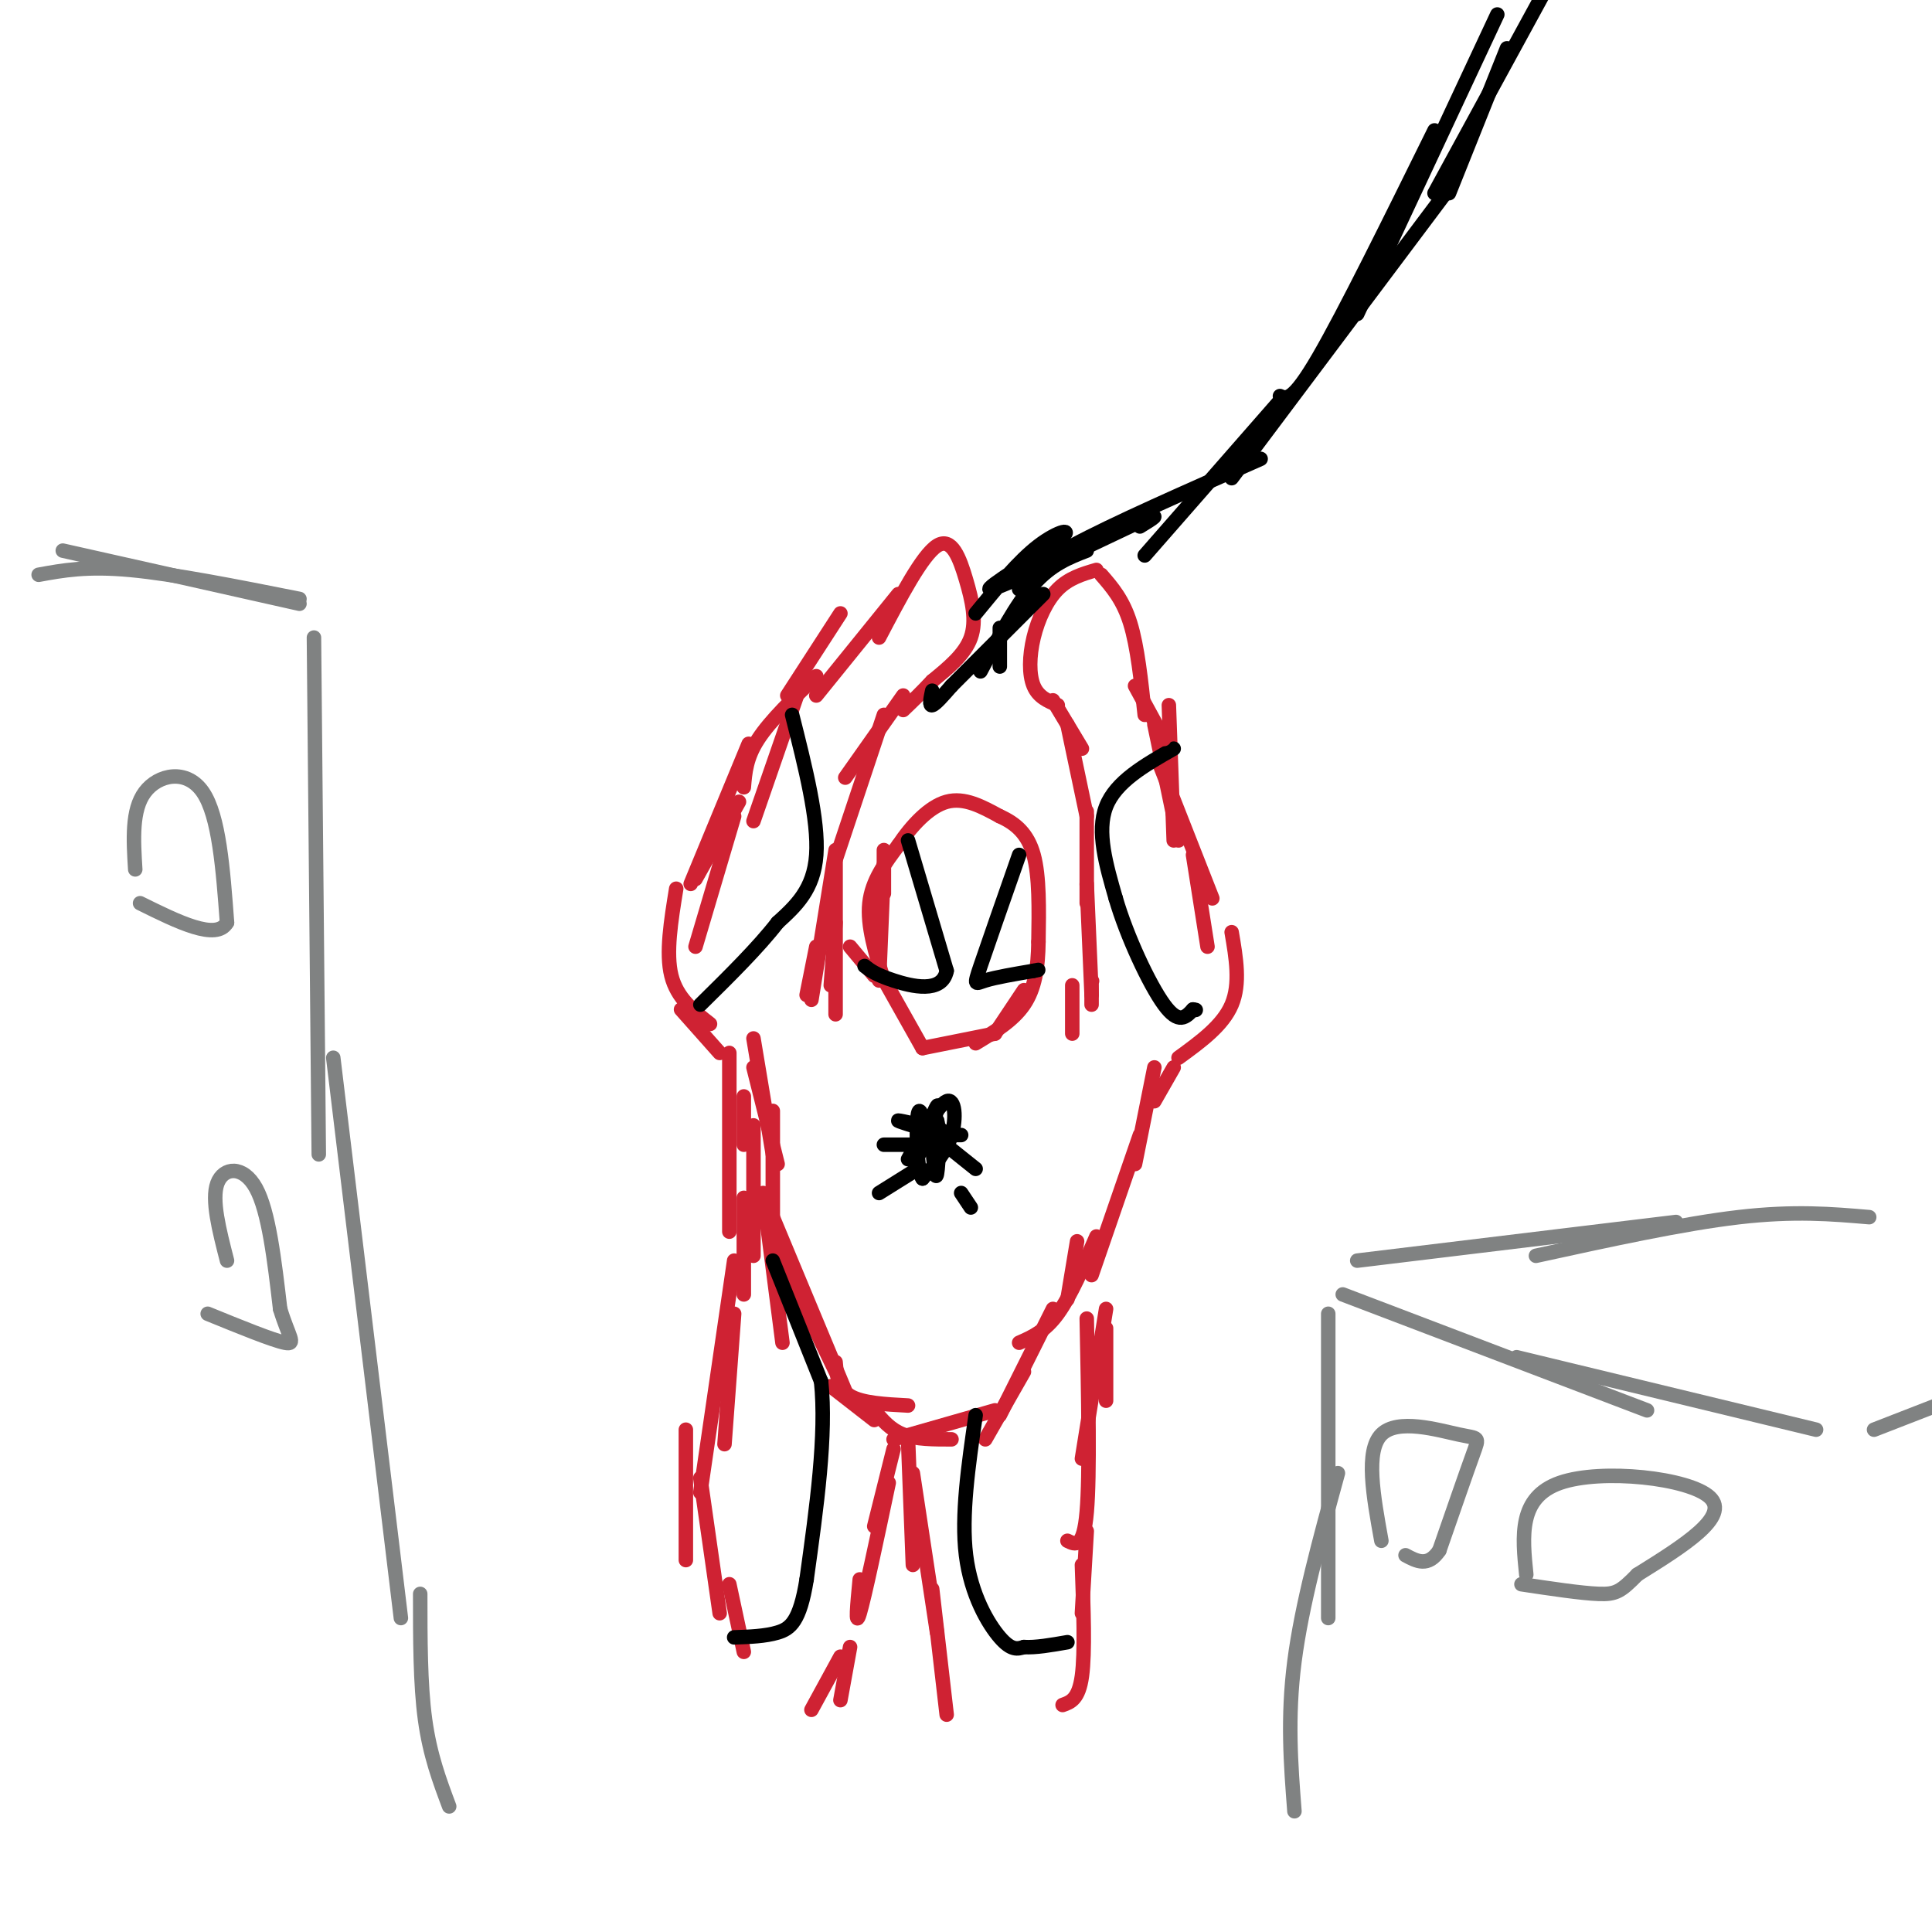 <svg viewBox='0 0 400 400' version='1.1' xmlns='http://www.w3.org/2000/svg' xmlns:xlink='http://www.w3.org/1999/xlink'><g fill='none' stroke='#cf2233' stroke-width='3' stroke-linecap='round' stroke-linejoin='round'><path d='M156,215c0.000,0.000 4.000,24.000 4,24'/><path d='M160,230c0.000,0.000 0.000,25.000 0,25'/><path d='M144,196c0.000,0.000 8.000,-27.000 8,-27'/><path d='M144,182c0.000,0.000 9.000,-16.000 9,-16'/><path d='M149,218c0.000,0.000 -8.000,-9.000 -8,-9'/><path d='M147,212c-3.417,-2.667 -6.833,-5.333 -8,-10c-1.167,-4.667 -0.083,-11.333 1,-18'/><path d='M143,183c0.000,0.000 12.000,-29.000 12,-29'/><path d='M156,170c0.000,0.000 9.000,-26.000 9,-26'/><path d='M167,206c0.000,0.000 2.000,-10.000 2,-10'/><path d='M168,207c0.000,0.000 5.000,-31.000 5,-31'/><path d='M173,178c0.000,0.000 10.000,-30.000 10,-30'/><path d='M154,163c0.250,-3.083 0.500,-6.167 3,-10c2.500,-3.833 7.250,-8.417 12,-13'/><path d='M163,144c0.000,0.000 11.000,-17.000 11,-17'/><path d='M169,144c0.000,0.000 17.000,-21.000 17,-21'/><path d='M175,161c0.000,0.000 12.000,-17.000 12,-17'/><path d='M226,208c0.000,0.000 0.000,-4.000 0,-4'/><path d='M226,203c0.000,0.000 0.100,0.100 0.1,0.1'/><path d='M226,206c0.000,0.000 -1.000,-23.000 -1,-23'/><path d='M225,187c0.000,0.000 0.000,-19.000 0,-19'/><path d='M225,169c0.000,0.000 -4.000,-19.000 -4,-19'/><path d='M239,150c0.000,0.000 5.000,24.000 5,24'/><path d='M242,146c0.000,0.000 1.000,28.000 1,28'/><path d='M240,158c0.000,0.000 11.000,28.000 11,28'/><path d='M247,177c0.000,0.000 3.000,19.000 3,19'/><path d='M255,193c0.917,5.333 1.833,10.667 0,15c-1.833,4.333 -6.417,7.667 -11,11'/><path d='M243,221c0.000,0.000 -4.000,7.000 -4,7'/><path d='M239,221c0.000,0.000 -4.000,20.000 -4,20'/><path d='M236,235c0.000,0.000 -10.000,29.000 -10,29'/><path d='M154,227c0.000,0.000 0.000,10.000 0,10'/><path d='M151,218c0.000,0.000 0.000,37.000 0,37'/><path d='M156,233c0.000,0.000 0.000,27.000 0,27'/><path d='M160,252c0.000,0.000 15.000,36.000 15,36'/><path d='M223,257c0.000,0.000 -2.000,12.000 -2,12'/><path d='M227,256c-2.667,6.167 -5.333,12.333 -8,16c-2.667,3.667 -5.333,4.833 -8,6'/><path d='M154,248c0.000,0.000 0.000,20.000 0,20'/><path d='M158,247c0.000,0.000 4.000,31.000 4,31'/><path d='M161,259c0.000,0.000 13.000,27.000 13,27'/><path d='M173,282c0.250,2.750 0.500,5.500 3,7c2.500,1.500 7.250,1.750 12,2'/><path d='M218,271c0.000,0.000 -11.000,22.000 -11,22'/><path d='M212,284c0.000,0.000 -8.000,14.000 -8,14'/><path d='M206,292c0.000,0.000 -21.000,6.000 -21,6'/><path d='M172,287c0.000,0.000 9.000,7.000 9,7'/><path d='M181,292c1.667,2.000 3.333,4.000 6,5c2.667,1.000 6.333,1.000 10,1'/><path d='M229,275c0.000,0.000 0.000,15.000 0,15'/><path d='M229,271c0.000,0.000 -5.000,31.000 -5,31'/><path d='M225,273c0.333,16.167 0.667,32.333 0,40c-0.667,7.667 -2.333,6.833 -4,6'/><path d='M152,272c0.000,0.000 -2.000,27.000 -2,27'/><path d='M152,261c0.000,0.000 -7.000,48.000 -7,48'/><path d='M142,296c0.000,0.000 0.000,27.000 0,27'/><path d='M145,306c0.000,0.000 4.000,28.000 4,28'/><path d='M185,300c0.000,0.000 -4.000,16.000 -4,16'/><path d='M184,307c-2.500,11.833 -5.000,23.667 -6,27c-1.000,3.333 -0.500,-1.833 0,-7'/><path d='M188,298c0.000,0.000 1.000,26.000 1,26'/><path d='M189,305c0.000,0.000 5.000,33.000 5,33'/><path d='M225,317c0.000,0.000 -1.000,17.000 -1,17'/><path d='M224,324c0.333,9.083 0.667,18.167 0,23c-0.667,4.833 -2.333,5.417 -4,6'/><path d='M193,329c0.000,0.000 3.000,26.000 3,26'/><path d='M176,341c0.000,0.000 -2.000,11.000 -2,11'/><path d='M174,343c0.000,0.000 -6.000,11.000 -6,11'/><path d='M151,328c0.000,0.000 3.000,14.000 3,14'/><path d='M156,221c0.000,0.000 5.000,20.000 5,20'/><path d='M173,178c0.000,0.000 0.000,32.000 0,32'/><path d='M173,191c0.000,0.000 -1.000,13.000 -1,13'/><path d='M222,204c0.000,0.000 0.000,10.000 0,10'/><path d='M176,196c0.000,0.000 5.000,6.000 5,6'/><path d='M183,176c0.000,0.000 0.000,9.000 0,9'/><path d='M183,179c0.000,0.000 -1.000,24.000 -1,24'/><path d='M182,201c0.000,0.000 9.000,16.000 9,16'/><path d='M191,217c0.000,0.000 15.000,-3.000 15,-3'/><path d='M206,214c0.000,0.000 6.000,-9.000 6,-9'/><path d='M183,203c-1.750,-5.667 -3.500,-11.333 -3,-16c0.500,-4.667 3.250,-8.333 6,-12'/><path d='M186,175c2.667,-4.000 6.333,-8.000 10,-9c3.667,-1.000 7.333,1.000 11,3'/><path d='M207,169c3.222,1.444 5.778,3.556 7,8c1.222,4.444 1.111,11.222 1,18'/><path d='M215,195c-0.067,5.333 -0.733,9.667 -3,13c-2.267,3.333 -6.133,5.667 -10,8'/></g>
<g fill='none' stroke='#000000' stroke-width='3' stroke-linecap='round' stroke-linejoin='round'><path d='M188,174c0.000,0.000 8.000,27.000 8,27'/><path d='M196,201c-0.933,4.778 -7.267,3.222 -11,2c-3.733,-1.222 -4.867,-2.111 -6,-3'/><path d='M211,177c-3.267,9.333 -6.533,18.667 -8,23c-1.467,4.333 -1.133,3.667 1,3c2.133,-0.667 6.067,-1.333 10,-2'/><path d='M214,201c1.667,-0.333 0.833,-0.167 0,0'/><path d='M164,148c2.750,10.917 5.500,21.833 5,29c-0.500,7.167 -4.250,10.583 -8,14'/><path d='M161,191c-4.000,5.167 -10.000,11.083 -16,17'/><path d='M243,155c-6.000,3.417 -12.000,6.833 -14,12c-2.000,5.167 0.000,12.083 2,19'/><path d='M231,186c2.267,7.800 6.933,17.800 10,22c3.067,4.200 4.533,2.600 6,1'/><path d='M247,209c1.000,0.167 0.500,0.083 0,0'/><path d='M160,261c0.000,0.000 10.000,25.000 10,25'/><path d='M170,286c1.167,11.000 -0.917,26.000 -3,41'/><path d='M167,327c-1.400,8.778 -3.400,10.222 -6,11c-2.600,0.778 -5.800,0.889 -9,1'/><path d='M202,293c-1.511,10.400 -3.022,20.800 -2,29c1.022,8.200 4.578,14.200 7,17c2.422,2.800 3.711,2.400 5,2'/><path d='M212,341c2.333,0.167 5.667,-0.417 9,-1'/><path d='M188,240c3.133,-5.644 6.267,-11.289 8,-12c1.733,-0.711 2.067,3.511 1,7c-1.067,3.489 -3.533,6.244 -6,9'/><path d='M191,244c-1.244,-1.667 -1.356,-10.333 -1,-13c0.356,-2.667 1.178,0.667 2,4'/><path d='M192,235c1.048,-1.417 2.667,-6.958 2,-6c-0.667,0.958 -3.619,8.417 -4,10c-0.381,1.583 1.810,-2.708 4,-7'/><path d='M194,232c0.667,1.622 0.333,9.178 0,11c-0.333,1.822 -0.667,-2.089 -1,-6'/><path d='M192,234c-3.250,-1.000 -6.500,-2.000 -6,-2c0.500,0.000 4.750,1.000 9,2'/><path d='M196,235c0.000,0.000 3.000,0.000 3,0'/><path d='M189,237c0.000,0.000 -6.000,0.000 -6,0'/><path d='M197,238c0.000,0.000 5.000,4.000 5,4'/><path d='M190,242c0.000,0.000 -8.000,5.000 -8,5'/><path d='M199,247c0.000,0.000 2.000,3.000 2,3'/></g>
<g fill='none' stroke='#cf2233' stroke-width='3' stroke-linecap='round' stroke-linejoin='round'><path d='M182,132c4.470,-8.518 8.940,-17.036 12,-19c3.060,-1.964 4.708,2.625 6,7c1.292,4.375 2.226,8.536 1,12c-1.226,3.464 -4.613,6.232 -8,9'/><path d='M193,141c-2.333,2.500 -4.167,4.250 -6,6'/><path d='M224,155c0.000,0.000 -6.000,-10.000 -6,-10'/><path d='M241,153c0.000,0.000 -6.000,-11.000 -6,-11'/><path d='M237,148c-0.750,-7.083 -1.500,-14.167 -3,-19c-1.500,-4.833 -3.750,-7.417 -6,-10'/><path d='M227,118c-2.845,0.833 -5.690,1.667 -8,4c-2.310,2.333 -4.083,6.167 -5,10c-0.917,3.833 -0.976,7.667 0,10c0.976,2.333 2.988,3.167 5,4'/></g>
<g fill='none' stroke='#000000' stroke-width='3' stroke-linecap='round' stroke-linejoin='round'><path d='M193,143c-0.333,1.583 -0.667,3.167 0,3c0.667,-0.167 2.333,-2.083 4,-4'/><path d='M197,142c0.000,0.000 19.000,-19.000 19,-19'/><path d='M203,139c3.667,-6.917 7.333,-13.833 11,-18c3.667,-4.167 7.333,-5.583 11,-7'/><path d='M202,127c4.440,-5.423 8.881,-10.845 13,-14c4.119,-3.155 7.917,-4.042 4,-1c-3.917,3.042 -15.548,10.012 -14,10c1.548,-0.012 16.274,-7.006 31,-14'/><path d='M236,108c5.167,-2.167 2.583,-0.583 0,1'/><path d='M211,122c1.333,-2.250 2.667,-4.500 11,-9c8.333,-4.500 23.667,-11.250 39,-18'/><path d='M237,115c0.000,0.000 28.000,-32.000 28,-32'/><path d='M255,99c0.000,0.000 45.000,-60.000 45,-60'/><path d='M265,82c1.333,0.583 2.667,1.167 8,-8c5.333,-9.167 14.667,-28.083 24,-47'/><path d='M281,65c0.000,0.000 29.000,-62.000 29,-62'/><path d='M297,40c0.000,0.000 24.000,-44.000 24,-44'/><path d='M312,10c0.000,0.000 -12.000,30.000 -12,30'/><path d='M207,130c0.000,0.000 0.000,8.000 0,8'/></g>
<g fill='none' stroke='#808282' stroke-width='3' stroke-linecap='round' stroke-linejoin='round'><path d='M8,119c5.000,-0.917 10.000,-1.833 19,-1c9.000,0.833 22.000,3.417 35,6'/><path d='M13,114c0.000,0.000 49.000,11.000 49,11'/><path d='M65,132c0.000,0.000 1.000,107.000 1,107'/><path d='M69,219c0.000,0.000 14.000,116.000 14,116'/><path d='M87,330c0.000,9.333 0.000,18.667 1,26c1.000,7.333 3.000,12.667 5,18'/><path d='M268,375c-0.750,-9.667 -1.500,-19.333 0,-31c1.500,-11.667 5.250,-25.333 9,-39'/><path d='M275,335c0.000,0.000 0.000,-63.000 0,-63'/><path d='M278,268c0.000,0.000 63.000,24.000 63,24'/><path d='M314,281c0.000,0.000 62.000,15.000 62,15'/><path d='M281,261c0.000,0.000 66.000,-8.000 66,-8'/><path d='M318,260c15.250,-3.333 30.500,-6.667 42,-8c11.500,-1.333 19.250,-0.667 27,0'/><path d='M388,296c0.000,0.000 18.000,-7.000 18,-7'/><path d='M286,319c-1.679,-9.298 -3.357,-18.595 0,-22c3.357,-3.405 11.750,-0.917 16,0c4.250,0.917 4.357,0.262 3,4c-1.357,3.738 -4.179,11.869 -7,20'/><path d='M298,321c-2.333,3.500 -4.667,2.250 -7,1'/><path d='M316,326c-0.822,-8.000 -1.644,-16.000 7,-19c8.644,-3.000 26.756,-1.000 31,3c4.244,4.000 -5.378,10.000 -15,16'/><path d='M339,326c-3.400,3.467 -4.400,4.133 -8,4c-3.600,-0.133 -9.800,-1.067 -16,-2'/><path d='M28,180c-0.378,-6.156 -0.756,-12.311 2,-16c2.756,-3.689 8.644,-4.911 12,0c3.356,4.911 4.178,15.956 5,27'/><path d='M47,191c-2.167,3.833 -10.083,-0.083 -18,-4'/><path d='M47,261c-1.622,-6.311 -3.244,-12.622 -2,-16c1.244,-3.378 5.356,-3.822 8,1c2.644,4.822 3.822,14.911 5,25'/><path d='M58,271c1.711,5.711 3.489,7.489 1,7c-2.489,-0.489 -9.244,-3.244 -16,-6'/></g>
</svg>